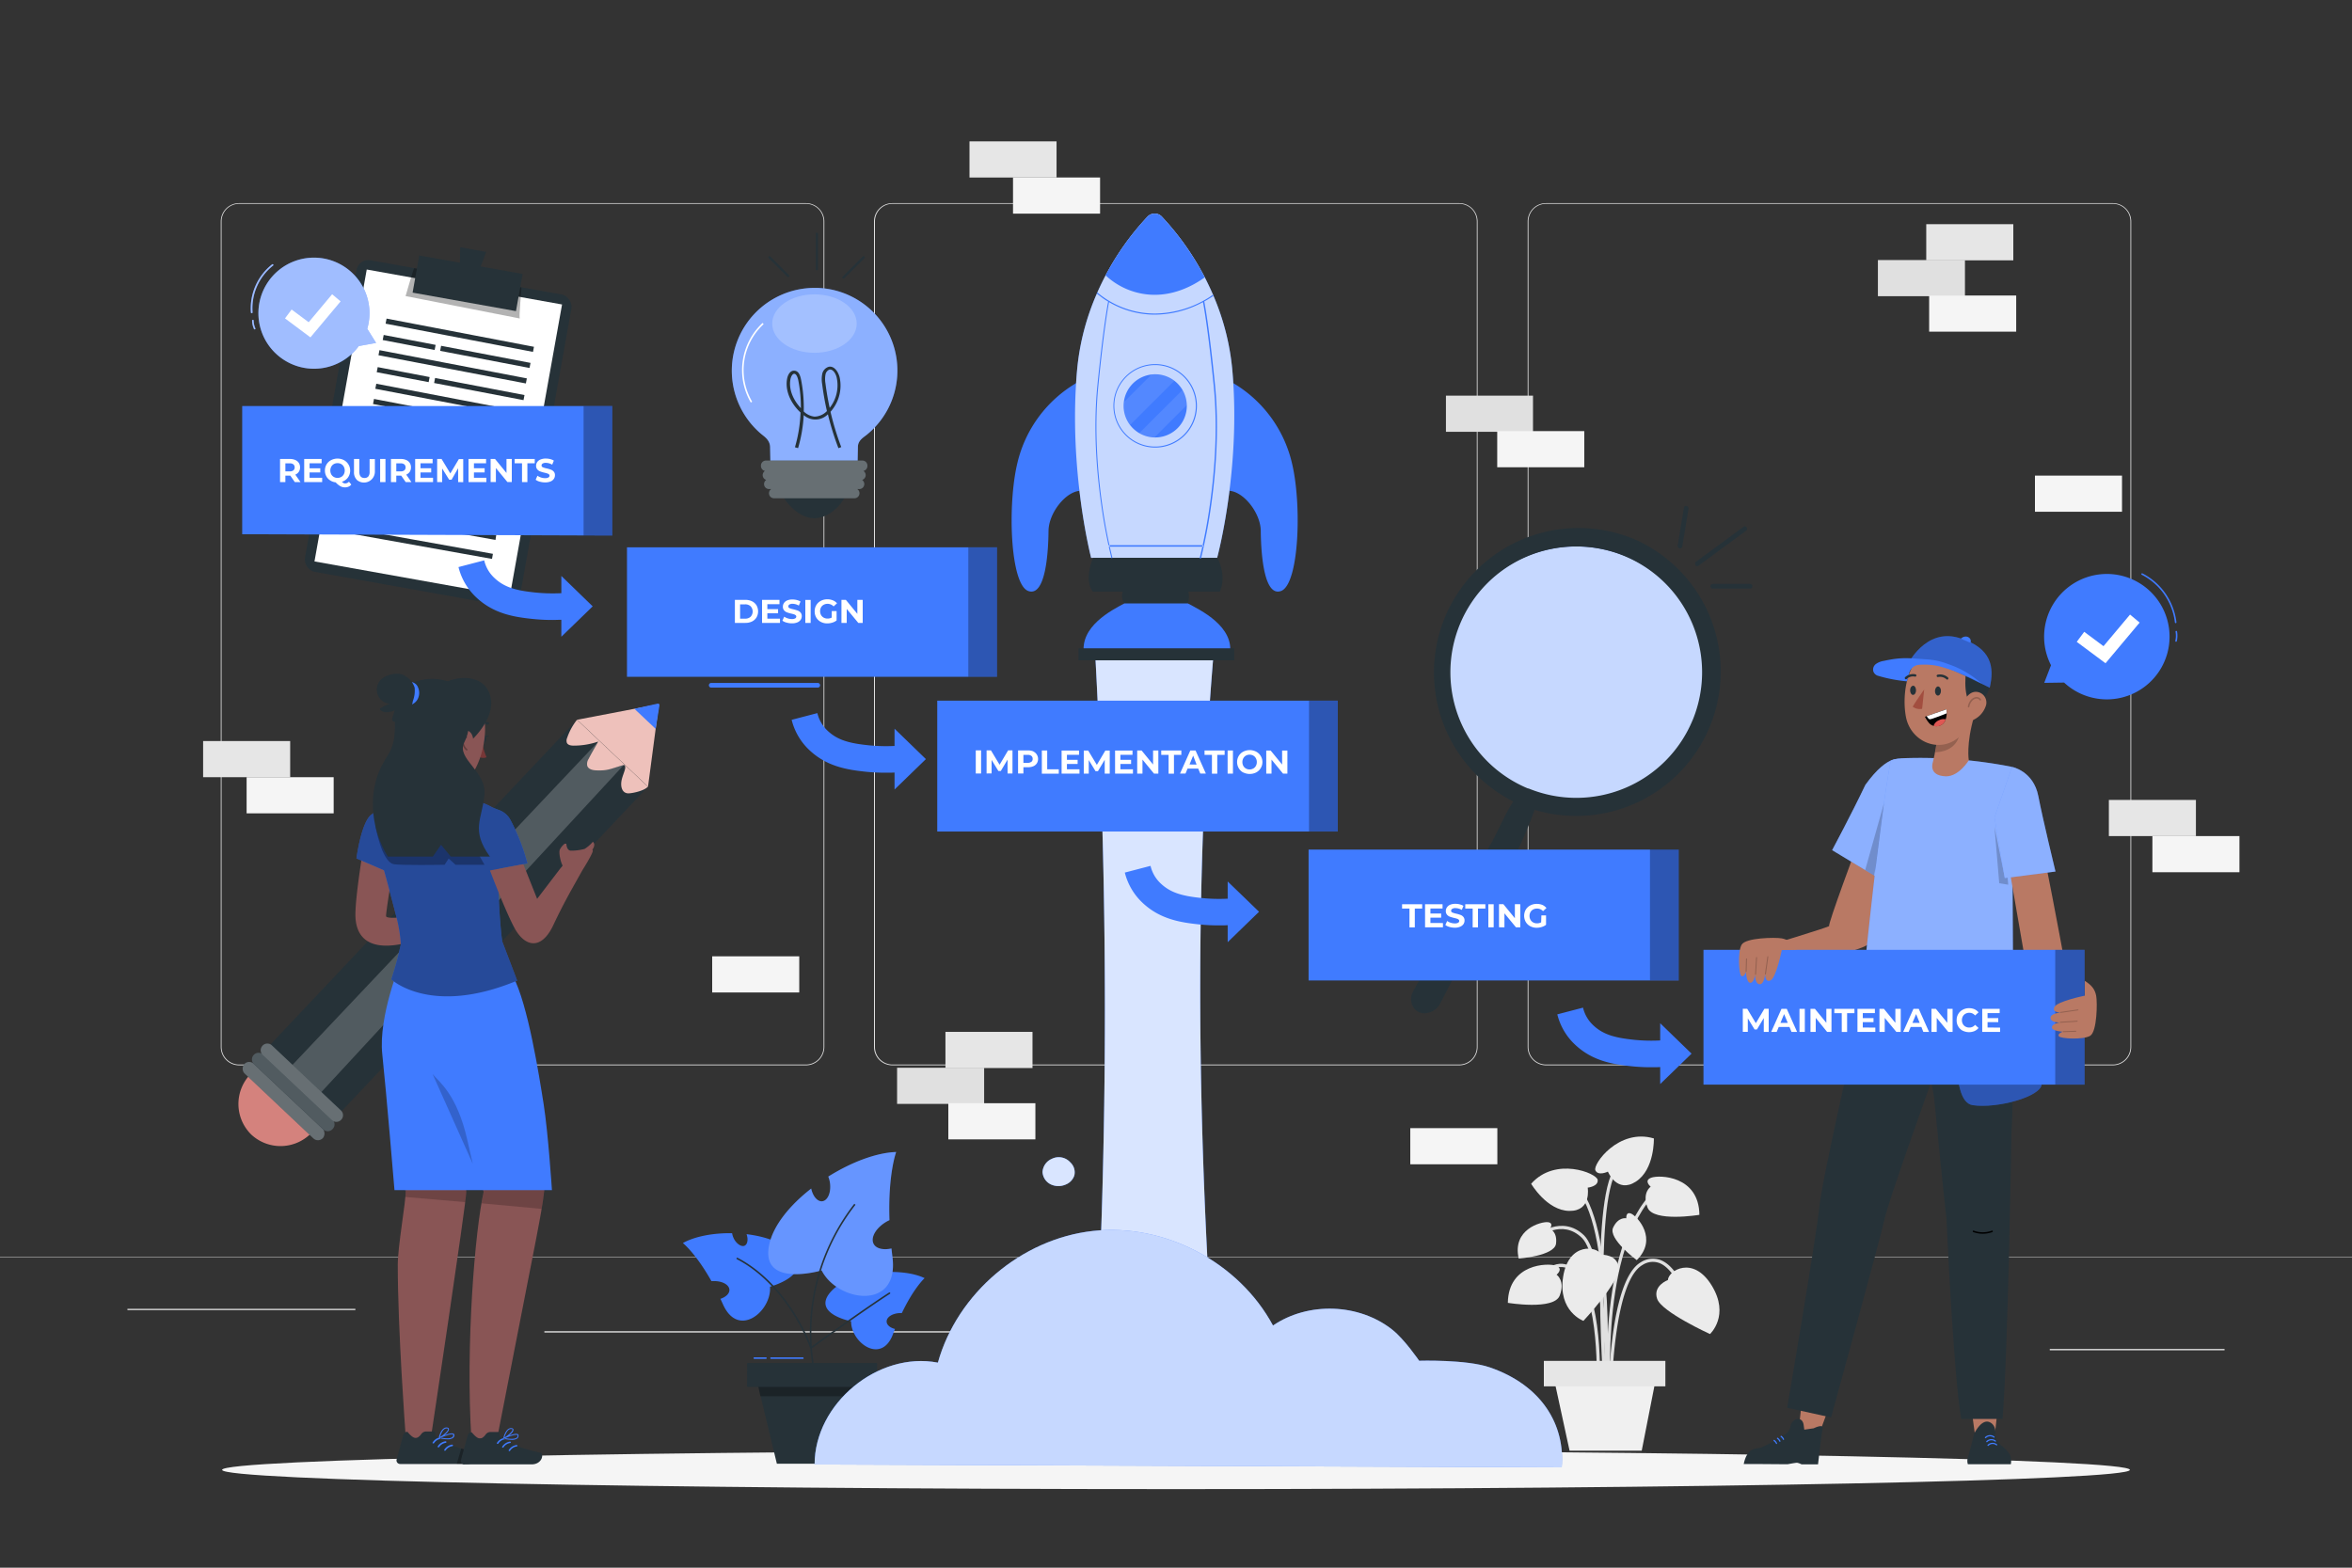 <svg xmlns="http://www.w3.org/2000/svg" viewBox="0 0 750 500"><rect x="0" y="0" width="750" height="500" fill="#333333" stroke="none"/><g id="freepik--background-complete--inject-6"><path d="M673.73,339.78H493a5.87,5.87,0,0,1-5.86-5.86V70.65A5.86,5.86,0,0,1,493,64.79H673.73a5.86,5.86,0,0,1,5.87,5.86V333.92A5.87,5.87,0,0,1,673.73,339.78ZM493,65a5.61,5.61,0,0,0-5.61,5.61V333.92a5.61,5.61,0,0,0,5.61,5.61H673.73a5.62,5.62,0,0,0,5.62-5.61V70.65A5.62,5.62,0,0,0,673.73,65ZM465.31,339.78H284.56a5.87,5.87,0,0,1-5.86-5.86V70.65a5.86,5.86,0,0,1,5.86-5.86H465.31a5.86,5.86,0,0,1,5.86,5.86V333.92A5.87,5.87,0,0,1,465.31,339.78ZM284.56,65A5.61,5.61,0,0,0,279,70.65V333.92a5.61,5.61,0,0,0,5.61,5.61H465.31a5.61,5.61,0,0,0,5.61-5.61V70.65A5.61,5.61,0,0,0,465.31,65ZM257,339.78H76.27a5.87,5.87,0,0,1-5.87-5.86V70.65a5.86,5.86,0,0,1,5.87-5.86H257a5.86,5.86,0,0,1,5.86,5.86V333.92A5.87,5.87,0,0,1,257,339.78ZM76.27,65a5.62,5.62,0,0,0-5.62,5.61V333.92a5.62,5.62,0,0,0,5.62,5.61H257a5.61,5.61,0,0,0,5.61-5.61V70.65A5.61,5.61,0,0,0,257,65ZM750,400.85H0V401H750Zm-96.37,29.8h55.73v-.42H653.63ZM495,435.21h14.63v-.42H495ZM40.64,417.85h72.68v-.42H40.64Zm87.66,0H139v-.42H128.3ZM173.59,425H331.2v-.42H173.59Z" style="fill:#e0e0e0"></path><rect x="286.06" y="340.55" width="27.76" height="11.53" style="fill:#e0e0e0"></rect><rect x="301.48" y="329.11" width="27.76" height="11.53" style="fill:#e6e6e6"></rect><rect x="302.4" y="351.86" width="27.76" height="11.53" style="fill:#f5f5f5"></rect><rect x="598.82" y="82.94" width="27.76" height="11.53" style="fill:#e0e0e0"></rect><rect x="614.24" y="71.5" width="27.76" height="11.53" style="fill:#e6e6e6"></rect><rect x="615.16" y="94.25" width="27.76" height="11.53" style="fill:#f5f5f5"></rect><rect x="461.08" y="126.19" width="27.76" height="11.53" style="fill:#e0e0e0"></rect><rect x="477.43" y="137.5" width="27.76" height="11.53" style="fill:#f5f5f5"></rect><rect x="64.77" y="236.35" width="27.76" height="11.53" style="fill:#e6e6e6"></rect><rect x="78.64" y="247.88" width="27.76" height="11.53" style="fill:#f5f5f5"></rect><rect x="672.47" y="255.13" width="27.76" height="11.53" style="fill:#e6e6e6"></rect><rect x="686.35" y="266.66" width="27.76" height="11.53" style="fill:#f5f5f5"></rect><rect x="309.15" y="45.09" width="27.76" height="11.53" style="fill:#e6e6e6"></rect><rect x="323.03" y="56.61" width="27.76" height="11.53" style="fill:#f5f5f5"></rect><rect x="449.71" y="359.81" width="27.76" height="11.53" style="fill:#f5f5f5"></rect><rect x="648.9" y="151.69" width="27.76" height="11.53" style="fill:#f5f5f5"></rect><rect x="227.1" y="305.01" width="27.76" height="11.53" style="fill:#f5f5f5"></rect><path d="M512.34,441.8c0-.4-1.38-40.65-7.92-47-6.37-6.19-13.68-.23-14,0l-.65-.79c.08-.07,8.33-6.8,15.35,0,6.84,6.65,8.18,46.05,8.23,47.72Z" style="fill:#e0e0e0"></path><path d="M512.9,449.71c0-.48-4.47-48.32,13-68.37l.77.68c-17.18,19.72-12.8,67.12-12.75,67.59Z" style="fill:#e0e0e0"></path><path d="M512.25,444.65l-1-.06c0-.55,3.42-54.39-9.39-66.18l.69-.75C515.7,389.78,512.4,442.42,512.25,444.65Z" style="fill:#e0e0e0"></path><path d="M513.92,444.62h-1c0-1.49.42-36.37,10.33-42.05a7,7,0,0,1,6.41-.63c6,2.48,9,13.15,9.09,13.6l-1,.27c0-.11-3-10.63-8.49-12.92a6,6,0,0,0-5.51.57C514.34,408.85,513.93,444.27,513.92,444.62Z" style="fill:#e0e0e0"></path><path d="M510.06,444.65l-1-.06c0-.27,1.5-27.57-5.87-37.18-1.78-2.33-3.72-3.44-5.77-3.3-4.82.34-8.87,7.4-8.91,7.47l-.89-.5c.17-.31,4.35-7.62,9.73-8,2.4-.17,4.65,1.07,6.65,3.69C511.58,416.7,510.13,443.51,510.06,444.65Z" style="fill:#e0e0e0"></path><path d="M511.68,448.36c-.2-2.65-4.82-65,3.3-75.95l.83.61c-7.9,10.68-3.16,74.62-3.11,75.26Z" style="fill:#e0e0e0"></path><path d="M531.85,408.26s-4.87,1.79-3.42,6,16.85,11.22,16.85,11.22,6.45-5.91.52-15.53S532,405.23,531.85,408.26Z" style="fill:#ebebeb"></path><path d="M510.68,400.19s5.18-.22,5.48,4.25-11.24,16.84-11.24,16.84-8.23-3-6.46-14.13S509.39,397.44,510.68,400.19Z" style="fill:#ebebeb"></path><path d="M506.28,378.79s3.46-.37,3.18-2.48-13.44-7.52-21.21,1.24c0,0,5,8.55,12.17,8.66S506.28,378.79,506.28,378.79Z" style="fill:#ebebeb"></path><path d="M512.73,373.68s-3.13,1.51-4-.42,7.43-13.5,18.65-10.17c0,0,.3,9.88-5.74,13.78S512.73,373.68,512.73,373.68Z" style="fill:#ebebeb"></path><path d="M496.36,406.56s2.38-1.93-.19-2.87S481,403,480.82,415.53c0,0,14.72,2.45,16.54-2.32S496.36,406.56,496.36,406.56Z" style="fill:#ebebeb"></path><path d="M526.37,378.48s-2.39-1.93.19-2.87,15.21-.67,15.34,11.85c0,0-14.71,2.44-16.54-2.33S526.37,378.48,526.37,378.48Z" style="fill:#ebebeb"></path><path d="M518.59,388.56s-.21-2.34,1.68-1.42,8.48,8,1.65,14.77c0,0-9.19-6.81-7.54-10.36S518.59,388.56,518.59,388.56Z" style="fill:#ebebeb"></path><path d="M494.22,391.9s1.43-1.87-.66-2.1-11.45,2.27-9.27,11.61c0,0,11.4-.85,11.89-4.74S494.22,391.9,494.22,391.9Z" style="fill:#ebebeb"></path><polygon points="523.51 462.68 500.5 462.68 494.38 434.45 529.05 434.45 523.51 462.68" style="fill:#f0f0f0"></polygon><rect x="492.3" y="434.04" width="38.75" height="8.12" style="fill:#e6e6e6"></rect></g><g id="freepik--Shadow--inject-6"><path d="M679.18,468.8c0,3.39-136.19,6.14-304.18,6.14S70.82,472.19,70.82,468.8,207,462.67,375,462.67,679.18,465.42,679.18,468.8Z" style="fill:#f5f5f5"></path></g><g id="freepik--speech-bubble--inject-6"><path d="M658.45,217.93l-.24-.23-6.35.09,2.16-5.62a20,20,0,1,1,4.43,5.76Zm35.34-19.18a.25.25,0,0,0,.23-.27,20.17,20.17,0,0,0-10.8-15.58.25.25,0,1,0-.22.44,19.67,19.67,0,0,1,10.52,15.19.24.24,0,0,0,.25.22Zm.35,5.74a7.64,7.64,0,0,0,.08-3.05.25.25,0,1,0-.49.09,7,7,0,0,1-.08,2.85.25.25,0,0,0,.19.3h0A.26.26,0,0,0,694.14,204.49Z" style="fill:#407BFF"></path><polygon points="671.4 211.54 662.23 204.71 664.61 201.51 670.76 206.09 679.22 196.01 682.28 198.57 671.4 211.54" style="fill:#fff"></polygon></g><g id="freepik--Plant--inject-6"><path d="M264.62,412.34c2.43-3,7.14-5,12.31-6-.41,1.48-.1,2.85.77,3.18s2.28-.67,2.92-2.34a5.11,5.11,0,0,0,.32-1.37c5.21-.42,10.42.17,13.9,1.84,0,0-3.41,3.07-7.26,11.14h-.36c-2.5,0-4.51,1.23-4.49,2.7,0,1.06,1.1,2,2.66,2.37-.2.52-.41,1-.61,1.59-3.67,9.94-13.47,2.75-13.38-4.05C271.4,421.42,259.16,419.07,264.62,412.34Z" style="fill:#407BFF"></path><path d="M252.55,399.51c-3-3.24-8.52-5.17-14.49-5.88.58,1.65.33,3.23-.64,3.68s-2.65-.6-3.5-2.45a6,6,0,0,1-.47-1.54c-6-.1-11.87,1-15.7,3.14,0,0,4.11,3.24,9.11,12.15l.4,0c2.85-.16,5.23,1.06,5.33,2.73.06,1.22-1.11,2.33-2.86,2.91.27.57.54,1.16.81,1.76,4.93,11.06,15.57,2.14,15-5.61C245.5,410.37,259.27,406.77,252.55,399.51Z" style="fill:#407BFF"></path><path d="M245.26,397.08c1.27-6.22,6.61-12.7,13.41-18,.53,2.47,2,4.22,3.54,4.05,1.7-.2,2.81-2.71,2.48-5.62a8.53,8.53,0,0,0-.57-2.25c7.27-4.56,15.32-7.64,21.65-7.84,0,0-2.64,7.05-2.14,21.73l-.53.26c-3.62,1.93-5.64,5.21-4.51,7.33.83,1.55,3.11,2,5.68,1.45.1.9.2,1.82.32,2.77,2.18,17.27-17.55,14.23-22.57,4.24C262,405.17,242.4,411,245.26,397.08Z" style="fill:#407BFF"></path><path d="M245.26,397.08c1.27-6.22,6.61-12.7,13.41-18,.53,2.47,2,4.22,3.54,4.05,1.7-.2,2.81-2.71,2.48-5.62a8.53,8.53,0,0,0-.57-2.25c7.27-4.56,15.32-7.64,21.65-7.84,0,0-2.64,7.05-2.14,21.73l-.53.26c-3.62,1.93-5.64,5.21-4.51,7.33.83,1.55,3.11,2,5.68,1.45.1.9.2,1.82.32,2.77,2.18,17.27-17.55,14.23-22.57,4.24C262,405.17,242.4,411,245.26,397.08Z" style="fill:#fff;opacity:0.2"></path><path d="M283.85,412.32a.26.26,0,0,0-.35-.08c-7.34,4.71-22,15.25-24.64,17.19a66.51,66.51,0,0,1,13.94-45.18l-.39-.31a67,67,0,0,0-14.08,44.6c-2.84-7.34-10.62-20.88-23.12-27.37a.23.23,0,0,0-.33.11.24.24,0,0,0,.1.33c13.14,6.82,21,21.57,23.36,28.41,0,0,.05.05.08.07a60.59,60.59,0,0,0,.81,6.44l.49-.08a60.59,60.59,0,0,1-.81-6.44c1.83-1.33,17.26-12.48,24.86-17.35A.25.25,0,0,0,283.85,412.32Z" style="fill:#263238"></path><polygon points="279.74 442.33 238.22 442.33 238.24 434.72 279.69 434.72 279.74 442.33" style="fill:#263238"></polygon><polygon points="241.23 439.85 247.72 466.83 271.6 466.83 277.39 439.85 241.23 439.85" style="fill:#263238"></polygon><polygon points="241.83 442.33 276.86 442.33 276.21 445.31 242.45 445.31 241.83 442.33" style="opacity:0.3"></polygon><path d="M244.23,433.41h-3.69a.25.25,0,0,1,0-.5h3.69a.25.25,0,0,1,0,.5Zm12-.25a.25.25,0,0,0-.25-.25h-10.1a.25.25,0,0,0,0,.5H256A.25.25,0,0,0,256.28,433.16Z" style="fill:#407BFF"></path></g><g id="freepik--magnifying-glass--inject-6"><path d="M540.61,231.13a41.09,41.09,0,0,1-40.79,25.32,40.39,40.39,0,0,1-12.9-3,41.14,41.14,0,1,1,53.74-22.29Z" style="fill:#407BFF"></path><path d="M540.61,231.13a41.09,41.09,0,0,1-40.79,25.32,40.39,40.39,0,0,1-12.9-3,41.14,41.14,0,1,1,53.74-22.29Z" style="fill:#fff;opacity:0.7"></path><path d="M520.38,171.68l-.12-.06a46.09,46.09,0,0,0-37.72,84c-2.94,4.53-4.81,9.6-7.56,14.2-1.51,2.64-20.64,39.5-22.07,42.17l-2.18,4a5,5,0,0,0-.26,4.84,4.17,4.17,0,0,0,4.9,2.19,5.77,5.77,0,0,0,4-3.19l2.08-4.05c1.41-2.68,20.23-39.67,21.56-42.39,2.29-5,4.5-10,6.35-15.1a46.08,46.08,0,0,0,31-86.66Zm19.38,57.93a40.14,40.14,0,0,1-52.39,21.84l-.07,0v.05a40.13,40.13,0,1,1,52.46-21.86Z" style="fill:#263238"></path><path d="M541.6,180.44c-.78.57-1.53-.73-.76-1.29L556,168c.78-.57,1.53.73.76,1.29L541.6,180.44Zm4.58,7.29h11.87a.75.75,0,0,0,0-1.5H546.18a.75.75,0,0,0,0,1.5Zm-9.75-13.36,2-12.05c.16-.95-1.29-1.35-1.45-.4q-1,6-2,12.05c-.16.94,1.29,1.35,1.44.4Z" style="fill:#263238"></path></g><g id="freepik--Rocket--inject-6"><path d="M387.57,442.72H348.86a2096.38,2096.38,0,0,0,0-241h38.71C381,274.43,381.22,355,387.57,442.72Z" style="fill:#407BFF"></path><path d="M387.57,442.72H348.86a2096.38,2096.38,0,0,0,0-241h38.71C381,274.43,381.22,355,387.57,442.72Z" style="fill:#fff;opacity:0.8"></path><path d="M475.05,436.11c-7.5-2.58-22.51-2.11-22.51-2.11s-4.69-6.84-8.53-9.88c-10.65-8.45-26.85-9-38.08-1.36-10.87-20.22-34.62-32.69-57.43-30.16s-43.26,19.91-49.43,42c-19.07-3.68-39.34,13.07-39.31,32.49L498,468C499.14,454.45,491.65,441.82,475.05,436.11Z" style="fill:#407BFF"></path><g style="opacity:0.7"><path d="M475.05,436.11c-7.5-2.58-22.51-2.11-22.51-2.11s-4.69-6.84-8.53-9.88c-10.65-8.45-26.85-9-38.08-1.36-10.87-20.22-34.62-32.69-57.43-30.16s-43.26,19.91-49.43,42c-19.07-3.68-39.34,13.07-39.31,32.49L498,468C499.14,454.45,491.65,441.82,475.05,436.11Z" style="fill:#fff"></path></g><path d="M341.32,370.75a4.93,4.93,0,0,0-5.88-1.17,4.88,4.88,0,0,0-3,4.21,4.67,4.67,0,0,0,2.59,3.94,5.75,5.75,0,0,0,4.8.07,4.71,4.71,0,0,0,2.73-2.83A4.29,4.29,0,0,0,341.32,370.75Z" style="fill:#407BFF"></path><g style="opacity:0.8"><path d="M341.32,370.75a4.93,4.93,0,0,0-5.88-1.17,4.88,4.88,0,0,0-3,4.21,4.67,4.67,0,0,0,2.59,3.94,5.75,5.75,0,0,0,4.8.07,4.71,4.71,0,0,0,2.73-2.83A4.29,4.29,0,0,0,341.32,370.75Z" style="fill:#fff"></path></g><path d="M343.31,122.11a40.28,40.28,0,0,0-18.92,25.7c-3.19,13.39-2.23,38.66,3.52,40.69s6.39-13.62,6.44-19.18,5.26-12.36,9.91-12.77C344.26,156.55,345.17,127.19,343.31,122.11Z" style="fill:#407BFF"></path><path d="M393.12,122.11A40.31,40.31,0,0,1,412,147.81c3.19,13.39,2.22,38.66-3.53,40.69s-6.39-13.62-6.44-19.18-5.26-12.36-9.9-12.77C392.17,156.55,391.26,127.19,393.12,122.11Z" style="fill:#407BFF"></path><path d="M388.12,177.92H347.94s-7.35-28.27-4.47-60a78.11,78.11,0,0,1,6.32-24.34c0-.12.1-.23.15-.35.84-1.91,1.73-3.72,2.63-5.43a86,86,0,0,1,13.24-18.59,3.17,3.17,0,0,1,4.49-.3,2.76,2.76,0,0,1,.29.3,86.54,86.54,0,0,1,13.58,19.23q1.36,2.64,2.63,5.55l.15.35a78.23,78.23,0,0,1,6,23.58C395.81,149.67,388.12,177.92,388.12,177.92Z" style="fill:#407BFF"></path><path d="M388.12,177.92H347.94s-7.35-28.27-4.47-60a78.11,78.11,0,0,1,6.32-24.34c0-.12.1-.23.15-.35.84-1.91,1.73-3.72,2.63-5.43a86,86,0,0,1,13.24-18.59,3.17,3.17,0,0,1,4.49-.3,2.76,2.76,0,0,1,.29.3,86.54,86.54,0,0,1,13.58,19.23q1.36,2.64,2.63,5.55l.15.35a78.23,78.23,0,0,1,6,23.58C395.81,149.67,388.12,177.92,388.12,177.92Z" style="fill:#fff;opacity:0.7"></path><path d="M388.21,177.92H348.59s-3.06,6.59-.17,10.76H358a4.83,4.83,0,0,0,.43,3.78h20.31a6.08,6.08,0,0,0,.19-3.78H389C391.26,183.3,388.21,177.92,388.21,177.92Z" style="fill:#263238"></path><path d="M378.79,192.46H358.53c-4.09,2.17-14.29,7.37-12.87,16.17h46.52C393.6,199.83,382.89,194.63,378.79,192.46Z" style="fill:#407BFF"></path><rect x="343.92" y="206.77" width="49.66" height="3.83" style="fill:#263238"></rect><path d="M384.17,88.47c-3.67,2.62-9.27,5.56-16,5.56a23,23,0,0,1-15.63-6.22c.38-.72.77-1.43,1.16-2.11l.18-.32A85.65,85.65,0,0,1,365.8,69.22a3.18,3.18,0,0,1,4.49-.29,2.76,2.76,0,0,1,.3.29,85.21,85.21,0,0,1,11.92,16.2l.18.33C383.19,86.63,383.69,87.54,384.17,88.47Z" style="fill:#407BFF"></path><path d="M353.55,173.89h30.13v.46H353.55Zm29-88.45a24.77,24.77,0,0,1-9.86,4.23,24.24,24.24,0,0,1-14.72-1.91,24.66,24.66,0,0,1-4-2.37l-.18.32a25.14,25.14,0,0,0,10.45,4.39A24.65,24.65,0,0,0,379,88a25.42,25.42,0,0,0,3.73-2.21ZM387.46,123c-1.84-18.6-3.28-26-3.45-26.86.69-.37,1.34-.76,1.91-1.13.35-.21.69-.43,1-.65l-.15-.35c-.34.23-.69.48-1,.69a33,33,0,0,1-17.38,5.3A28.52,28.52,0,0,1,352,94.88a26.33,26.33,0,0,1-2.11-1.62c-.06.12-.11.23-.16.35.61.51,1.29,1,2.05,1.57.48.33,1,.68,1.59,1-.21,1-1.63,8.53-3.44,26.78-1.43,14.26-.12,28.44,1.21,37.83a168.28,168.28,0,0,0,3.26,17.12.17.17,0,0,0,.17.13h0a.18.18,0,0,0,.13-.21,165,165,0,0,1-3.26-17.09c-1.33-9.37-2.61-23.51-1.2-37.73,1.75-17.67,3.14-25.25,3.4-26.66a28.66,28.66,0,0,0,14.66,4,32.62,32.62,0,0,0,15.3-4c.24,1.21,1.64,8.75,3.42,26.71,1.42,14.22.13,28.37-1.2,37.73a168.38,168.38,0,0,1-3.25,17.1.17.17,0,0,0,.12.21h0A.18.18,0,0,0,383,178a169,169,0,0,0,3.26-17.13C387.58,151.45,388.87,137.26,387.46,123Zm-5.79,6.43h0a13.31,13.31,0,1,0-13.3,13.32A13.3,13.3,0,0,0,381.67,129.43Zm-.34,0h0a13,13,0,1,1-13-13A13,13,0,0,1,381.33,129.44Z" style="fill:#407BFF"></path><path d="M378.45,129.44a10.08,10.08,0,0,1-10.08,10.08h-.24a10.06,10.06,0,0,1-4.84-1.37,10.28,10.28,0,0,1-2.94-2.59,10,10,0,0,1-2.06-6.12,9.18,9.18,0,0,1,.07-1.17,10.09,10.09,0,0,1,8.83-8.83,9.34,9.34,0,0,1,1.18-.07,10.08,10.08,0,0,1,10.07,9.84A1.77,1.77,0,0,1,378.45,129.44Z" style="fill:#407BFF"></path><path d="M374.48,121.45l-14.13,14.12a10,10,0,0,1-2.06-6.11,9.18,9.18,0,0,1,.07-1.17l8.83-8.84a11.66,11.66,0,0,1,1.18-.06A10,10,0,0,1,374.48,121.45Zm2.59,2.92-13.78,13.77a9.85,9.85,0,0,0,4.84,1.37l10.31-10.3A9.92,9.92,0,0,0,377.07,124.37Z" style="fill:#fff;isolation:isolate;opacity:0.1"></path></g><g id="freepik--light-bulb--inject-6"><path d="M260.07,91.82a26.41,26.41,0,0,0-17.29,46.63c1.12.92,2.82,2,2.79,4.34,0,.07.11,5.77.11,5.77h27.77s.12-5.92.12-6c0-2,1.57-2.91,2.73-3.82a26.37,26.37,0,0,0-16.23-46.93Z" style="fill:#407BFF"></path><path d="M260.07,91.82a26.41,26.41,0,0,0-17.29,46.63c1.12.92,2.82,2,2.79,4.34,0,.07.11,5.77.11,5.77h27.77s.12-5.92.12-6c0-2,1.57-2.91,2.73-3.82a26.37,26.37,0,0,0-16.23-46.93Z" style="fill:#fff;opacity:0.4"></path><path d="M273.19,103.2c0,5.14-6,9.32-13.48,9.32s-13.47-4.18-13.47-9.32,6-9.32,13.47-9.32S273.19,98.05,273.19,103.2Z" style="fill:#fff;isolation:isolate;opacity:0.2"></path><path d="M239.42,128.39A20.56,20.56,0,0,1,243.17,103l.34.37a20,20,0,0,0-3.66,24.75Z" style="fill:#fff"></path><path d="M267.36,142.94A86.67,86.67,0,0,1,264,132.13a5.59,5.59,0,0,1-7.71.26,45.88,45.88,0,0,1-1.8,10.54l-1-.28a45.06,45.06,0,0,0,1.78-11.08l-.56-.55c-3-3.1-4.36-6.93-3.71-10.26.25-1.29,1-2.58,2.23-2.54s1.88,1.07,2.24,3a45.64,45.64,0,0,1,.82,10,5.8,5.8,0,0,0,3.45,1.66,5.64,5.64,0,0,0,3.95-1.78c-.65-2.83-1.15-5.7-1.52-8.6a8.79,8.79,0,0,1,0-3.11,3,3,0,0,1,2.07-2.4c1.68-.37,3,1.41,3.5,3.34a12.47,12.47,0,0,1-2.91,11l0,0a88.36,88.36,0,0,0,3.43,11.27Zm-14.09-23.73c-.57,0-1.05.89-1.21,1.74-.57,3,.67,6.4,3.32,9.24a45,45,0,0,0-.81-8.82c-.2-1-.64-2.14-1.29-2.15Zm11.46-1.35-.21,0a2.11,2.11,0,0,0-1.3,1.66,8,8,0,0,0,0,2.75q.51,4,1.35,7.82a11.63,11.63,0,0,0,2.24-9.63C266.51,119.14,265.66,117.86,264.73,117.86Z" style="fill:#263238"></path><path d="M275,146.88H244.25a1.61,1.61,0,0,0-1.6,1.61v.14a1.61,1.61,0,0,0,1.27,1.57,1.62,1.62,0,0,0-.72,1.34v0a1.61,1.61,0,0,0,1.13,1.53,1.6,1.6,0,0,0-.69,1.31v0a1.61,1.61,0,0,0,1.61,1.61h.67a1.58,1.58,0,0,0-.71,1.33v0a1.6,1.6,0,0,0,1.6,1.6H250c2.28,3.4,6.18,6.58,10,6.35s7.28-3,9.22-6.35h3.24a1.6,1.6,0,0,0,1.6-1.6v0a1.58,1.58,0,0,0-.71-1.33H274a1.61,1.61,0,0,0,1.61-1.61v0a1.6,1.6,0,0,0-.69-1.31,1.61,1.61,0,0,0,1.13-1.53v0a1.62,1.62,0,0,0-.72-1.34,1.62,1.62,0,0,0,1.27-1.57v-.14A1.61,1.61,0,0,0,275,146.88Z" style="fill:#263238"></path><path d="M275,146.88H244.25a1.61,1.61,0,0,0-1.6,1.61v.14a1.61,1.61,0,0,0,1.27,1.57,1.62,1.62,0,0,0-.72,1.34v0a1.61,1.61,0,0,0,1.13,1.53,1.6,1.6,0,0,0-.69,1.31v0a1.61,1.61,0,0,0,1.61,1.61h.67a1.58,1.58,0,0,0-.71,1.33v0a1.6,1.6,0,0,0,1.6,1.6h25.66a1.6,1.6,0,0,0,1.6-1.6v0a1.58,1.58,0,0,0-.71-1.33H274a1.61,1.61,0,0,0,1.61-1.61v0a1.6,1.6,0,0,0-.69-1.31,1.61,1.61,0,0,0,1.13-1.53v0a1.62,1.62,0,0,0-.72-1.34,1.62,1.62,0,0,0,1.27-1.57v-.14A1.61,1.61,0,0,0,275,146.88Z" style="fill:#fff;opacity:0.3"></path><path d="M245.06,82.29a.38.38,0,0,1,.53-.53l6,6c.35.34-.18.87-.53.53l-6-6Zm15.8,3.61V74.51a.38.38,0,0,0-.75,0V85.9a.38.38,0,0,0,.75,0Zm8.33,2.9,6.51-6.51a.38.38,0,0,0-.53-.53l-6.51,6.51a.38.38,0,0,0,.53.53Z" style="fill:#263238"></path></g><g id="freepik--Document--inject-6"><rect x="104.91" y="87.69" width="69.63" height="100.95" rx="3.83" transform="translate(26.54 -22.47) rotate(10.15)" style="fill:#263238"></rect><rect x="108.11" y="90.8" width="63.27" height="94.58" transform="translate(26.53 -22.47) rotate(10.15)" style="fill:#fff"></rect><path d="M132.06,85.53c-.29.44-2.73,8.9-2.73,8.9l36.45,7.15c-.43-.09.62-9.9.47-9.93Z" style="opacity:0.3"></path><path d="M89.42,114a17.71,17.71,0,1,1,27.69-9.14l2.82,4.51-5.53,1-.17.24A17.71,17.71,0,0,1,89.42,114ZM80.31,99.89a.26.26,0,0,0,.23-.27,17.36,17.36,0,0,1,6.57-14.94.25.25,0,0,0,0-.35.27.27,0,0,0-.36,0A17.87,17.87,0,0,0,80,99.66a.25.25,0,0,0,.25.23Zm1,5.15a.25.25,0,0,0,.12-.33,6.24,6.24,0,0,1-.54-2.45.23.23,0,0,0-.26-.25.25.25,0,0,0-.24.25,6.61,6.61,0,0,0,.59,2.66.24.24,0,0,0,.23.14A.18.18,0,0,0,81.28,105Z" style="fill:#407BFF"></path><path d="M89.42,114a17.71,17.71,0,1,1,27.69-9.14l2.82,4.51-5.53,1-.17.24A17.71,17.71,0,0,1,89.42,114ZM80.31,99.89a.26.26,0,0,0,.23-.27,17.36,17.36,0,0,1,6.57-14.94.25.25,0,0,0,0-.35.27.27,0,0,0-.36,0A17.87,17.87,0,0,0,80,99.66a.25.25,0,0,0,.25.23Zm1,5.15a.25.25,0,0,0,.12-.33,6.24,6.24,0,0,1-.54-2.45.23.23,0,0,0-.26-.25.25.25,0,0,0-.24.25,6.61,6.61,0,0,0,.59,2.66.24.24,0,0,0,.23.14A.18.18,0,0,0,81.28,105Z" style="fill:#fff;opacity:0.5"></path><polygon points="98.99 107.6 90.88 101.55 92.99 98.72 98.43 102.77 105.91 93.85 108.61 96.12 98.99 107.6" style="fill:#fff"></polygon><path d="M166.68,133l-47-9,.31-1.61,47,9Zm-8.44,37.62-47.12-8.44-.29,1.62L158,172.2Zm1.32-6.3-47.12-8.44-.29,1.62,47.12,8.44Zm1.33-6.31-47.12-8.44-.29,1.62,47.12,8.44Zm1.32-6.3-47.11-8.44-.29,1.62,47.11,8.44Zm1.33-6.31-47.12-8.43-.29,1.62L163.25,147Zm-6.36,31.24-47.12-8.44-.29,1.62,47.12,8.44Zm9.08-40.4-47-9-.31,1.62,47,9ZM164.37,141l-47-9-.31,1.61,47,9Zm5.9-30.39-47-9-.31,1.62,47,9ZM168,120.68l-47-9-.31,1.62,47,9ZM138.91,110l-16.56-3.17-.31,1.62,16.56,3.17Zm30.26,5.74-28.51-5.45-.31,1.61,28.51,5.46ZM137,120.26l-16.56-3.17-.31,1.62,16.56,3.17ZM167.25,126l-28.51-5.45-.31,1.61,28.51,5.46Z" style="fill:#263238"></path><polygon points="153.29 84.99 155.02 80.35 146.75 78.86 146.66 83.8 133.69 81.48 131.57 93.33 164.53 99.23 166.66 87.38 153.29 84.99" style="fill:#263238"></polygon></g><g id="freepik--text-4--inject-6"><rect x="417.28" y="270.97" width="118.02" height="41.74" style="fill:#407BFF"></rect><path d="M449.45,289.78h-2.36v-1.39h6.41v1.39h-2.35v6h-1.7Zm10.67,4.61v1.36h-5.7v-7.36H460v1.37h-3.87v1.6h3.42v1.32h-3.42v1.71Zm2.08,1.25a4.1,4.1,0,0,1-1.31-.61l.58-1.29a3.73,3.73,0,0,0,1.13.56,4.21,4.21,0,0,0,1.3.21,2.12,2.12,0,0,0,1.07-.21.67.67,0,0,0,.35-.58.53.53,0,0,0-.21-.43,1.43,1.43,0,0,0-.52-.28,8.5,8.5,0,0,0-.87-.23c-.56-.14-1-.27-1.38-.4a2.33,2.33,0,0,1-.92-.64,1.78,1.78,0,0,1-.38-1.18,2.06,2.06,0,0,1,.35-1.16,2.37,2.37,0,0,1,1-.83,4.36,4.36,0,0,1,1.71-.3,5.32,5.32,0,0,1,1.38.17,4.05,4.05,0,0,1,1.18.48l-.53,1.29a4.17,4.17,0,0,0-2-.58,1.81,1.81,0,0,0-1.05.24.7.7,0,0,0-.35.61.59.59,0,0,0,.4.56,6.35,6.35,0,0,0,1.2.36,12.25,12.25,0,0,1,1.38.4,2.23,2.23,0,0,1,.92.63,1.73,1.73,0,0,1,.38,1.17,2,2,0,0,1-.35,1.15,2.42,2.42,0,0,1-1.06.82,4.18,4.18,0,0,1-1.71.31A6,6,0,0,1,462.2,295.64Zm7.4-5.86h-2.36v-1.39h6.41v1.39H471.3v6h-1.7Zm5-1.39h1.7v7.36h-1.7Zm10.19,0v7.36h-1.39l-3.67-4.46v4.46H478v-7.36h1.4l3.66,4.47v-4.47Zm6.72,3.57H493v3a4.54,4.54,0,0,1-1.39.7,5.48,5.48,0,0,1-1.59.24,4.38,4.38,0,0,1-2.06-.49,3.6,3.6,0,0,1-1.43-1.36,4,4,0,0,1,0-3.92,3.61,3.61,0,0,1,1.44-1.35,4.34,4.34,0,0,1,2.08-.49,4.71,4.71,0,0,1,1.76.32,3.52,3.52,0,0,1,1.32,1l-1.09,1a2.55,2.55,0,0,0-1.9-.83,2.65,2.65,0,0,0-1.25.29,2.12,2.12,0,0,0-.85.83,2.39,2.39,0,0,0-.31,1.23,2.36,2.36,0,0,0,.31,1.22,2.12,2.12,0,0,0,.84.84,2.5,2.5,0,0,0,1.24.3,2.74,2.74,0,0,0,1.32-.32Z" style="fill:#fff"></path><rect x="526.14" y="270.92" width="9.16" height="41.74" style="opacity:0.3"></rect></g><g id="freepik--text-3--inject-6"><rect x="298.87" y="223.47" width="127.71" height="41.74" style="fill:#407BFF"></rect><path d="M311.15,239.33h1.7v7.36h-1.7Zm10.14,7.36v-4.42l-2.16,3.64h-.77l-2.16-3.54v4.32H314.6v-7.36H316l2.75,4.57,2.71-4.57h1.4l0,7.36Zm8.23-7a2.64,2.64,0,0,1,1.11,3.76,2.49,2.49,0,0,1-1.11.93,4.23,4.23,0,0,1-1.7.32h-1.48v2h-1.7v-7.36h3.18A4.23,4.23,0,0,1,329.52,239.65Zm-.63,3.29a1.14,1.14,0,0,0,.4-.94,1.16,1.16,0,0,0-.4-.95,1.76,1.76,0,0,0-1.16-.33h-1.39v2.55h1.39A1.76,1.76,0,0,0,328.89,242.94Zm3.33-3.61h1.71v6h3.69v1.39h-5.4Zm12,6v1.37h-5.7v-7.36h5.56v1.37h-3.86v1.59h3.41v1.33h-3.41v1.7Zm8.05,1.37v-4.42l-2.16,3.64h-.77l-2.16-3.54v4.32h-1.59v-7.36H347l2.76,4.57,2.71-4.57h1.4l0,7.36Zm9-1.37v1.37h-5.7v-7.36h5.56v1.37h-3.86v1.59h3.41v1.33h-3.41v1.7Zm8.1-6v7.36h-1.39l-3.67-4.47v4.47h-1.68v-7.36h1.41l3.65,4.47v-4.47Zm3.27,1.39h-2.35v-1.39h6.41v1.39h-2.35v6h-1.71Zm9.45,4.39h-3.41l-.65,1.58h-1.75l3.28-7.36h1.68l3.29,7.36h-1.78Zm-.53-1.29L380.48,241l-1.17,2.82Zm4.9-3.1h-2.36v-1.39h6.41v1.39h-2.35v6h-1.7Zm5-1.39h1.7v7.36h-1.7Zm4.94,7A3.7,3.7,0,0,1,395,245a3.92,3.92,0,0,1,0-3.9,3.7,3.7,0,0,1,1.44-1.36,4.51,4.51,0,0,1,4.13,0,3.75,3.75,0,0,1,0,6.62,4.6,4.6,0,0,1-4.13,0Zm3.25-1.26a2.18,2.18,0,0,0,.82-.83,2.48,2.48,0,0,0,.3-1.22,2.45,2.45,0,0,0-.3-1.22,2.14,2.14,0,0,0-.82-.84,2.35,2.35,0,0,0-1.18-.3,2.33,2.33,0,0,0-1.18.3,2.14,2.14,0,0,0-.82.84,2.45,2.45,0,0,0-.3,1.22,2.48,2.48,0,0,0,.3,1.22,2.18,2.18,0,0,0,.82.83,2.33,2.33,0,0,0,1.18.3A2.35,2.35,0,0,0,399.71,245.06Zm10.87-5.73v7.36h-1.39l-3.67-4.47v4.47h-1.68v-7.36h1.41l3.65,4.47v-4.47Z" style="fill:#fff"></path><rect x="417.41" y="223.47" width="9.16" height="41.74" style="opacity:0.3"></rect></g><g id="freepik--text-2--inject-6"><path d="M317.93,215.87h-118v-41.3h118Zm-91.13,3.44h33.95a.75.75,0,0,0,0-1.5H226.8a.75.75,0,0,0,0,1.5Z" style="fill:#407BFF"></path><path d="M234.34,191.32h3.34a4.76,4.76,0,0,1,2.12.45,3.51,3.51,0,0,1,1.43,1.29,3.93,3.93,0,0,1,0,3.87,3.51,3.51,0,0,1-1.43,1.29,4.76,4.76,0,0,1-2.12.45h-3.34Zm3.26,6a2.49,2.49,0,0,0,1.76-.62,2.46,2.46,0,0,0,0-3.33,2.49,2.49,0,0,0-1.76-.62H236v4.57Zm11.12,0v1.36H243v-7.35h5.56v1.36h-3.87v1.6h3.42v1.32h-3.42v1.71Zm2.08,1.25a3.89,3.89,0,0,1-1.31-.61l.58-1.28a4,4,0,0,0,1.13.55,4.21,4.21,0,0,0,1.3.21,2.12,2.12,0,0,0,1.07-.21.67.67,0,0,0,.35-.57.54.54,0,0,0-.21-.44,1.43,1.43,0,0,0-.52-.28,8.5,8.5,0,0,0-.87-.23,11.42,11.42,0,0,1-1.37-.4,2.19,2.19,0,0,1-.92-.64,1.73,1.73,0,0,1-.39-1.18,2.06,2.06,0,0,1,.35-1.16,2.29,2.29,0,0,1,1-.82,4.18,4.18,0,0,1,1.71-.31,5.79,5.79,0,0,1,1.38.17,4.05,4.05,0,0,1,1.18.48l-.53,1.3a4.06,4.06,0,0,0-2-.58,1.82,1.82,0,0,0-1,.23.71.71,0,0,0-.35.61.59.59,0,0,0,.4.56,6.35,6.35,0,0,0,1.2.36c.56.14,1,.27,1.38.4a2.33,2.33,0,0,1,.92.63,1.73,1.73,0,0,1,.38,1.17,2,2,0,0,1-.35,1.15,2.38,2.38,0,0,1-1.06.83,4.36,4.36,0,0,1-1.71.3A6,6,0,0,1,250.8,198.56Zm6-7.24h1.7v7.35h-1.7Zm8.42,3.56h1.55v3a4.28,4.28,0,0,1-1.38.7,5.48,5.48,0,0,1-1.59.24,4.24,4.24,0,0,1-2.06-.49,3.67,3.67,0,0,1-1.44-1.35,3.83,3.83,0,0,1-.52-2,3.77,3.77,0,0,1,.52-2,3.66,3.66,0,0,1,1.45-1.36,4.34,4.34,0,0,1,2.08-.49,4.52,4.52,0,0,1,1.76.33,3.47,3.47,0,0,1,1.32.94l-1.09,1a2.66,2.66,0,0,0-3.16-.53,2.12,2.12,0,0,0-.85.83,2.63,2.63,0,0,0,0,2.44,2.21,2.21,0,0,0,.85.84,2.49,2.49,0,0,0,1.23.3,2.81,2.81,0,0,0,1.33-.32Zm9.88-3.56v7.35h-1.4L270,194.21v4.46h-1.68v-7.35h1.41l3.66,4.46v-4.46Z" style="fill:#fff"></path><rect x="308.77" y="174.57" width="9.16" height="41.31" style="opacity:0.3"></rect></g><g id="freepik--text-1--inject-6"><polygon points="195.25 170.81 77.23 170.39 77.23 129.51 195.25 129.51 195.25 170.81" style="fill:#407BFF"></polygon><path d="M94,153.75l-1.42-2.05H91v2.05H89.3v-7.36h3.19a4,4,0,0,1,1.69.33,2.47,2.47,0,0,1,1.11.92,2.54,2.54,0,0,1,.39,1.42,2.48,2.48,0,0,1-.39,1.41,2.53,2.53,0,0,1-1.12.91l1.65,2.37Zm-.43-5.64a1.81,1.81,0,0,0-1.17-.33H91v2.56h1.39a1.81,1.81,0,0,0,1.17-.33,1.2,1.2,0,0,0,.4-.95A1.19,1.19,0,0,0,93.56,148.11Zm9.16,4.27v1.37H97v-7.36h5.56v1.37H98.72v1.59h3.41v1.33H98.72v1.7Zm9.29,2.16a2.26,2.26,0,0,1-.86.67,2.77,2.77,0,0,1-1.12.23,3.14,3.14,0,0,1-1.48-.35,6.34,6.34,0,0,1-1.52-1.25,4,4,0,0,1-1.78-.64,3.54,3.54,0,0,1-1.22-1.33,3.74,3.74,0,0,1-.43-1.8,3.7,3.7,0,0,1,.52-1.95,3.57,3.57,0,0,1,1.44-1.36,4.49,4.49,0,0,1,4.12,0,3.8,3.8,0,0,1,1.25,5.56,3.74,3.74,0,0,1-1.91,1.34,1.62,1.62,0,0,0,.51.4,1.18,1.18,0,0,0,.53.12,1.59,1.59,0,0,0,1.2-.55Zm-6.39-3.25a2.11,2.11,0,0,0,.82.83,2.35,2.35,0,0,0,1.18.3,2.33,2.33,0,0,0,1.18-.3,2.11,2.11,0,0,0,.82-.83,2.63,2.63,0,0,0,0-2.44,2.14,2.14,0,0,0-.82-.84,2.32,2.32,0,0,0-1.18-.29,2.35,2.35,0,0,0-1.18.29,2.14,2.14,0,0,0-.82.84,2.63,2.63,0,0,0,0,2.44Zm8.12,1.71a3.37,3.37,0,0,1-.87-2.49v-4.12h1.7v4.06c0,1.32.55,2,1.64,2a1.57,1.57,0,0,0,1.22-.47,2.24,2.24,0,0,0,.42-1.5v-4.06h1.68v4.12a3.48,3.48,0,0,1-5.79,2.49Zm7.47-6.61h1.7v7.36h-1.7Zm8.14,7.36-1.42-2.05h-1.57v2.05h-1.7v-7.36h3.18a4,4,0,0,1,1.7.33,2.47,2.47,0,0,1,1.11.92,2.54,2.54,0,0,1,.39,1.42,2.48,2.48,0,0,1-.39,1.41,2.53,2.53,0,0,1-1.12.91l1.65,2.37Zm-.43-5.64a1.81,1.81,0,0,0-1.17-.33h-1.39v2.56h1.39a1.81,1.81,0,0,0,1.17-.33,1.2,1.2,0,0,0,.4-.95A1.19,1.19,0,0,0,128.92,148.11Zm9.16,4.27v1.37h-5.7v-7.36h5.56v1.37h-3.86v1.59h3.41v1.33h-3.41v1.7Zm8,1.37v-4.42L144,153h-.77L141,149.43v4.32h-1.6v-7.36h1.41L143.6,151l2.71-4.57h1.4l0,7.36Zm9-1.37v1.37h-5.69v-7.36H155v1.37h-3.87v1.59h3.41v1.33h-3.41v1.7Zm8.11-6v7.36h-1.4l-3.67-4.47v4.47h-1.68v-7.36h1.41l3.65,4.47v-4.47Zm3.26,1.39h-2.35v-1.39h6.41v1.39h-2.35v6h-1.71Zm5.65,5.86a3.75,3.75,0,0,1-1.3-.62l.57-1.28a4,4,0,0,0,1.13.56,4.21,4.21,0,0,0,1.3.21,2,2,0,0,0,1.07-.22.63.63,0,0,0,.35-.57.57.57,0,0,0-.2-.44,1.76,1.76,0,0,0-.53-.27q-.32-.1-.87-.24a9.82,9.82,0,0,1-1.37-.4,2.11,2.11,0,0,1-.92-.64,1.69,1.69,0,0,1-.39-1.17,2.09,2.09,0,0,1,.35-1.17,2.33,2.33,0,0,1,1.05-.82,4.27,4.27,0,0,1,1.7-.31,5.79,5.79,0,0,1,1.38.17,4.06,4.06,0,0,1,1.18.49l-.53,1.29a4.06,4.06,0,0,0-2-.58,1.92,1.92,0,0,0-1.05.23.71.71,0,0,0-.34.61.59.59,0,0,0,.39.56,5.59,5.59,0,0,0,1.2.37,10.45,10.45,0,0,1,1.38.4,2.23,2.23,0,0,1,.92.63,1.64,1.64,0,0,1,.38,1.16,2,2,0,0,1-.35,1.15,2.31,2.31,0,0,1-1.06.83,4.36,4.36,0,0,1-1.71.3A6,6,0,0,1,172.19,153.64Z" style="fill:#fff"></path><rect x="186.09" y="129.51" width="9.16" height="41.31" style="opacity:0.3"></rect></g><g id="freepik--Arrows--inject-6"><path d="M184,188.54l5,4.85-5,4.85-5,4.85v-5.42c-.82,0-1.77.06-2.83.06a59.13,59.13,0,0,1-6.11-.3c-6.15-.62-12.6-1.67-18.14-6.85a19.72,19.72,0,0,1-5.72-9.72l8.2-2.14a11.1,11.1,0,0,0,3.32,5.67c3.28,3.08,7.17,4,13.2,4.61a55.14,55.14,0,0,0,8.08.19v-5.5Zm101.25,43.87v5.5a55.27,55.27,0,0,1-8.09-.19c-6-.61-9.91-1.53-13.2-4.6a11.31,11.31,0,0,1-3.32-5.68l-8.2,2.14a19.72,19.72,0,0,0,5.72,9.72c5.54,5.19,12,6.23,18.14,6.86,2.2.22,4.3.29,6.12.29,1.06,0,2,0,2.83-.06v5.42l5-4.85,5-4.85-5-4.85Zm106.23,48.73v5.49a55.14,55.14,0,0,1-8.08-.19c-6-.61-9.92-1.53-13.2-4.6a11.17,11.17,0,0,1-3.32-5.68l-8.2,2.14A19.79,19.79,0,0,0,364.4,288c5.54,5.18,12,6.22,18.14,6.85,2.2.22,4.3.3,6.11.3,1.06,0,2,0,2.83-.07v5.42l5-4.85,5-4.85-5-4.84ZM534.4,331.2l-5-4.85v5.49a55,55,0,0,1-8.09-.18c-6-.62-9.91-1.53-13.2-4.61a11.24,11.24,0,0,1-3.32-5.67l-8.2,2.14a19.66,19.66,0,0,0,5.73,9.72c5.53,5.18,12,6.23,18.13,6.85a59.18,59.18,0,0,0,6.12.3c1.06,0,2,0,2.83-.06v5.42l5-4.85,5-4.85Z" style="fill:#407BFF"></path></g><g id="freepik--character-2--inject-6"><path d="M592.29,269.4s-9.6,25.72-9,25.92-21.8,6.95-21.8,6.95l3.58,7.31s28.71-6.09,30.63-8.45,8.71-29.85,8.71-29.85Z" style="fill:#b97964"></path><path d="M606.42,242.25c5.07,3.69,7.79,15.18-7.87,37.53l-14.32-8.63s6-11.19,10.6-20.83C602.38,239.84,606.42,242.25,606.42,242.25Z" style="fill:#407BFF"></path><path d="M606.42,242.25c5.07,3.69,7.79,15.18-7.87,37.53l-14.32-8.63s6-11.19,10.6-20.83C602.38,239.84,606.42,242.25,606.42,242.25Z" style="fill:#fff;opacity:0.4"></path><path d="M606.3,241.85a151.41,151.41,0,0,1,35.29,2.74l.3,61.65s.42,8.34,1.49,16.71c-17.18,6.64-39.27,4.67-50.21-2.15.11.27.82-6.61,1.89-16.68,1.88-17.76,4.9-45.43,7.83-61.4C603,242.33,605.9,241.88,606.3,241.85Z" style="fill:#407BFF"></path><path d="M606.3,241.85a151.41,151.41,0,0,1,35.29,2.74l.3,61.65s.42,8.34,1.49,16.71c-17.18,6.64-39.27,4.67-50.21-2.15.11.27.82-6.61,1.89-16.68,1.88-17.76,4.9-45.43,7.83-61.4C603,242.33,605.9,241.88,606.3,241.85Z" style="fill:#fff;opacity:0.4"></path><polygon points="598.17 276.21 600.75 256.2 594.76 277.49 597.6 279.21 598.17 276.21" style="isolation:isolate;opacity:0.2"></polygon><polygon points="640.16 279.63 639.26 279.75 636 263.75 637.51 281.7 640.38 282.17 640.16 279.63" style="isolation:isolate;opacity:0.2"></polygon><path d="M650.22,266.49c1,1.53,7.6,37.45,7.6,37.45l-12,2.55-5.9-34.06Z" style="fill:#b97964"></path><path d="M641.59,244.59s6.85,1.27,8.4,9.38c1.44,7.46,5.46,24,5.46,24l-16.19,2.1L636,260.71Z" style="fill:#407BFF"></path><path d="M641.59,244.59s6.85,1.27,8.4,9.38c1.44,7.46,5.46,24,5.46,24l-16.19,2.1L636,260.71Z" style="fill:#fff;opacity:0.4"></path><polygon points="585.55 442.56 579.16 459.83 573.36 457.95 575.36 439.73 585.55 442.56" style="fill:#b97964"></polygon><path d="M578.35,455.54l-3,.44-.2-1.48c-.18-1.28-.88-2.1-2.16-1.92a3,3,0,0,0-2,2.05,3.67,3.67,0,0,1-2.38,3.14s-6.18,4.06-8.14,4.17a3.92,3.92,0,0,0-3.34,2,6.9,6.9,0,0,0-.67,1.44c-.08.23-.16.47-.23.73s-.13.54-.19.83l4.65,0,9.31.07h0s1.22-.23,2.09-.37l.7-.1a1.42,1.42,0,0,1,.53.05,5.41,5.41,0,0,1,1.15.45l5.26,0s.1-.87.25-2.14h0c.06-.57.14-1.22.22-1.91.34-3,.87-6.68,1-7.52C581.37,454.05,578.35,455.54,578.35,455.54Z" style="fill:#263238"></path><path d="M565.59,459.27a.19.19,0,0,1,.24,0,2.44,2.44,0,0,1,.82,1c.11.22-.21.42-.31.2a2.18,2.18,0,0,0-.73-.85.2.2,0,0,1,0-.3Zm1.11-.64a.18.18,0,0,0,0,.29,2.11,2.11,0,0,1,.72.86c.11.21.42,0,.32-.21a2.43,2.43,0,0,0-.83-1,.2.2,0,0,0-.24,0Zm1.15-.6a.18.18,0,0,0,0,.29,2.08,2.08,0,0,1,.72.85c.11.22.42,0,.32-.2a2.46,2.46,0,0,0-.83-1,.2.2,0,0,0-.24,0Z" style="fill:#407BFF"></path><polygon points="627.31 439.48 629.87 458.27 636 458.58 637.98 440.47 627.31 439.48" style="fill:#b97964"></polygon><path d="M641.21,467h-13.7a3.46,3.46,0,0,1,0-2.11c.06-.24.12-.5.21-.78a.09.09,0,0,0,0-.05c.13-.42.28-.94.44-1.5.62-2.3,1.36-5.29,1.36-5.29s2.28-4.88,4.95-3.67c2.34,1.07,1.78,4.13,1.78,4.13a6,6,0,0,0,2,3.38,9.43,9.43,0,0,1,2.72,2.95,4.94,4.94,0,0,1,.23.74s0,.06,0,.09A5.63,5.63,0,0,1,641.21,467Z" style="fill:#263238"></path><path d="M635.75,458.5a1.84,1.84,0,0,0-2.47.15c-.19.18-.48-.1-.29-.28a2.26,2.26,0,0,1,3-.16c.2.16-.09.45-.29.29Zm.39,1.28c.2.16.49-.13.28-.29a2.25,2.25,0,0,0-3,.16c-.19.18.1.46.28.28a1.86,1.86,0,0,1,2.48-.15Zm.38,1.18c.21.15.5-.13.29-.29a2.26,2.26,0,0,0-3,.15c-.18.18.1.47.29.29a1.82,1.82,0,0,1,2.47-.15Z" style="fill:#407BFF"></path><path d="M641.46,320.28l-29.57.25-18-.54s-12.64,54.49-13.71,64.75S569.89,449,569.89,449l14,3.08s15.92-57.78,17.06-63.33c1-4.84,12.06-35.87,14.89-43.75.28,1.61.57,3.23.87,4.84.71,7.28,3,30.47,4,39.1,0,0,2.17,49.29,4.68,63.61l13.17,0c1.74-20.32,2.86-91.7,2.86-91.7h0C642.38,345.4,641.46,320.28,641.46,320.28Z" style="fill:#263238"></path><path d="M601.28,328.14a.24.24,0,0,1,.46.13,17.9,17.9,0,0,1-12,11.85.24.24,0,0,1-.13-.46,17.44,17.44,0,0,0,11.67-11.52Zm14.54,0-.45,6.54a.22.22,0,0,0-.25,0c-.77.68-1.73,0-2.11-.7a5.85,5.85,0,0,1-.46-2.23,13.59,13.59,0,0,1,.4-4.26.24.24,0,0,0-.47-.12,11.93,11.93,0,0,0-.1,6.33c.39,1.22,1.78,2.33,3,1.42-.16,2.47-.32,4.95-.49,7.41,0,.31.46.31.48,0q.48-7.21,1-14.43C616.31,327.83,615.83,327.83,615.82,328.14Zm14.62.82a12.14,12.14,0,0,0,11.19,12.21c.3,0,.3-.45,0-.47A11.67,11.67,0,0,1,630.91,329a.24.24,0,0,0-.47,0Zm-1.21,64a8.89,8.89,0,0,0,6.08,0c.28-.11.16-.56-.13-.46a8.41,8.41,0,0,1-5.83,0c-.28-.1-.41.36-.12.46Z"></path><path d="M592.85,315.78a159.07,159.07,0,0,0,48.92-1.49l.63,7.26c-17.34,3-35.41,3.22-50.11.21Z" style="fill:#407BFF"></path><path d="M592.85,315.78a159.07,159.07,0,0,0,48.92-1.49l.63,7.26c-17.34,3-35.41,3.22-50.11.21Z" style="opacity:0.3"></path><path d="M624.73,323.78c.11.7-3.53,27.54,4.32,28.7s21.86-2.73,22-6.7-2.09-26.4-5.75-26.4S624.73,323.78,624.73,323.78Z" style="fill:#407BFF"></path><path d="M624.73,323.78c.11.7-3.53,27.54,4.32,28.7s21.86-2.73,22-6.7-2.09-26.4-5.75-26.4S624.73,323.78,624.73,323.78Z" style="opacity:0.3"></path><path d="M618.1,320.25a12,12,0,0,0-1.3-.27c-.08-1.64-.27-3.21-.63-3.51-.19-.17-.56-.47-6.95-.15a1.33,1.33,0,0,0-1.19,1.22c-.88,6.22,0,6.67.38,6.86a14.61,14.61,0,0,0,4.52.49,11.8,11.8,0,0,0,3.31-.32.8.8,0,0,0,.48-.44,17.94,17.94,0,0,0,.11-3.12,8.59,8.59,0,0,1,1,.2l.13,0a.51.51,0,0,0,.49-.37A.5.5,0,0,0,618.1,320.25Zm-2.29,3.42c-.95.32-6,.32-6.92-.14-.24-.25-.41-2,.13-5.85,0-.22.15-.36.25-.36h0c2.13-.11,3.71-.15,4.76-.15a12.25,12.25,0,0,1,1.46.05,14.09,14.09,0,0,1,.3,2.67,11.68,11.68,0,0,0-3.66.32.5.5,0,0,0-.36.61.51.51,0,0,0,.61.36,10.93,10.93,0,0,1,3.45-.29A23.42,23.42,0,0,1,615.81,323.67Z" style="fill:#263238"></path><path d="M625.57,330.2c.17,0,21.57-2.17,21.57-2.17s-.83-6.59-2.1-7.08-17.17,1.27-18.23,2.34S625.57,330.2,625.57,330.2Z" style="opacity:0.3"></path><path d="M633.82,306.48l-1-.1,0,.27-.14,1.25a.4.4,0,0,0,0,.15l.25.52a.76.76,0,0,1,.06.36l-1.33,12.31.55.06.51.05,1.32-12.28a.65.65,0,0,1,.16-.37l.37-.44a.33.33,0,0,0,.07-.16l.13-1.23,0-.28Z" style="fill:#e0e0e0"></path><path d="M634.29,321l-4-.44a.61.61,0,0,0-.72.44l0,.41c0,.28.25.54.62.58h.09a25.41,25.41,0,0,0-.82,4.92c-.13,1.19-.35,2.11-.43,2.93l4.62-.46.22-2a26,26,0,0,0,.25-5l-1.84-.2,1.93.21a.61.61,0,0,0,.72-.44l0-.4C634.94,321.27,634.66,321,634.29,321Z" style="fill:#407BFF"></path><polygon points="630.21 321.97 634.05 322.38 634.08 322.79 630.08 322.39 630.21 321.97" style="opacity:0.3"></polygon><path d="M642.82,322.19a3.93,3.93,0,0,1-1.07-1.54l-.11-.67.52-.77a.72.72,0,0,0,.12-.55l-.55-3.21-3-6.21a.11.11,0,0,0-.12-.07l-.37.07-.23,0H638l-.11,0-.15,0-.37.06a.11.11,0,0,0-.09.1l-.69,6.85.56,3.2a.71.71,0,0,0,.3.48l.75.56h0l.12.67a3.77,3.77,0,0,1-.49,1.8,11.8,11.8,0,0,0-1.08,5.95l1.56-.13a10.17,10.17,0,0,1,1-5.21,4.78,4.78,0,0,0,.58-2.68l-.09-.56a.11.11,0,0,1,.1-.13h.06l.09,0a.11.11,0,0,1,.13.09l.1.56a4.85,4.85,0,0,0,1.45,2.33,10.15,10.15,0,0,1,2.67,4.58l1.51-.4A11.73,11.73,0,0,0,642.82,322.19Zm-3.26-3.85a1.31,1.31,0,0,1-1.31-.57,1.37,1.37,0,0,1-.18-.49.78.78,0,0,1,0-.22V317a1,1,0,0,1,0-.17,1,1,0,0,1,0-.14h0a1.66,1.66,0,0,1,.26-.47l0,0a.74.74,0,0,1,.13-.12l0,0a.67.67,0,0,1,.14-.09l0,0,.13-.06a.79.79,0,0,1,.22-.06h0a1.3,1.3,0,0,1,1.51,1,2.46,2.46,0,0,1,0,.26A1.3,1.3,0,0,1,639.56,318.34Z" style="fill:#ebebeb"></path><path d="M646.43,328l-2.21.22a11.67,11.67,0,0,0-2.68-4.91,4.9,4.9,0,0,1-1.48-2.4l2-.35a3.82,3.82,0,0,0,1,1.47A12.43,12.43,0,0,1,646.43,328ZM638,321.3a3.89,3.89,0,0,1-.47,1.73,11.68,11.68,0,0,0-1.23,6l2.14-.2a9.92,9.92,0,0,1,1-5.14A5,5,0,0,0,640,321Z" style="fill:#407BFF"></path><rect x="543.2" y="302.94" width="121.53" height="42.99" style="fill:#407BFF"></rect><rect x="655.37" y="302.94" width="9.37" height="42.99" style="opacity:0.3"></rect><path d="M562.43,329.11V324.7l-2.17,3.63h-.77l-2.15-3.54v4.32h-1.6v-7.36h1.41l2.75,4.58,2.72-4.58H564l0,7.36Zm8.19-1.57H567.2l-.65,1.57H564.8l3.28-7.36h1.68l3.29,7.36h-1.78Zm-.54-1.3-1.17-2.81-1.16,2.81Zm3.74-4.49h1.7v7.36h-1.7Zm10.2,0v7.36h-1.4L579,324.65v4.46h-1.68v-7.36h1.41l3.65,4.47v-4.47Zm3.27,1.39h-2.36v-1.39h6.41v1.39H589v6h-1.7ZM598,327.75v1.36h-5.7v-7.36h5.56v1.37H594v1.6h3.42V326H594v1.71Zm8.1-6v7.36h-1.4L601,324.65v4.46h-1.68v-7.36h1.41l3.66,4.47v-4.47Zm6.59,5.79h-3.42l-.65,1.57h-1.74l3.28-7.36h1.68l3.29,7.36H613.3Zm-.54-1.3L611,323.43l-1.17,2.81Zm10.49-4.49v7.36h-1.39l-3.67-4.46v4.46h-1.68v-7.36h1.4l3.66,4.47v-4.47Zm3.24,7a3.6,3.6,0,0,1-1.43-1.36,3.68,3.68,0,0,1-.52-2,3.73,3.73,0,0,1,.52-2,3.58,3.58,0,0,1,1.43-1.35,4.16,4.16,0,0,1,2-.49,4.37,4.37,0,0,1,1.73.33,3.58,3.58,0,0,1,1.3,1l-1.1,1a2.35,2.35,0,0,0-1.85-.86,2.41,2.41,0,0,0-1.21.3,2.16,2.16,0,0,0-.84.83,2.48,2.48,0,0,0-.3,1.22,2.45,2.45,0,0,0,.3,1.22,2.12,2.12,0,0,0,.84.84,2.41,2.41,0,0,0,1.21.3,2.33,2.33,0,0,0,1.85-.87l1.1,1a3.36,3.36,0,0,1-1.31,1,4.5,4.5,0,0,1-3.76-.15Zm11.91-1v1.36h-5.7v-7.36h5.56v1.37h-3.86v1.6h3.41V326h-3.41v1.71Z" style="fill:#fff"></path><path d="M664.75,317.57s-8.76,1.78-9.65,3.61,2,1.73,2,1.73-3.18.3-3.24,1.67c-.06,1.64,3,1.52,3,1.52s-2.58.36-2.55,1.58,3.47,1.37,3.47,1.37-1.77.6-1.27,1.43,7.78,1.21,10-.12,2.31-10.7,1.92-12.75-1.41-3.37-3.63-4.78v4.74Z" style="fill:#b97964"></path><path d="M657.82,329.05a.14.14,0,0,1,.13-.16l4-.14a.15.15,0,0,1,.14.15.16.16,0,0,1-.13.16l-4,.14A.15.15,0,0,1,657.82,329.05Zm-.7-6h0l5.52-.8a.16.16,0,0,0,.12-.17.14.14,0,0,0-.16-.13l-5.51.79a.15.15,0,0,0-.12.17A.15.15,0,0,0,657.12,323.06Zm-.25,3a.16.16,0,0,1,.13-.16l5.36-.34a.14.14,0,0,1,.14.14.13.13,0,0,1-.12.16l-5.36.35h0A.15.15,0,0,1,656.87,326.1Z" style="opacity:0.2"></path><path d="M568.17,303s-1.74,8.78-3.56,9.67-1.74-2-1.74-2-.29,3.18-1.65,3.24c-1.65.07-1.54-3-1.54-3s-.35,2.58-1.56,2.55-1.4-3.46-1.4-3.46-.58,1.78-1.42,1.28-1.24-7.78.08-10,10.68-2.36,12.73-2,3.38,1.4,4.81,3.61Z" style="fill:#b97964"></path><path d="M562.8,310.63h0l.77-5.52a.16.16,0,0,1,.18-.12.14.14,0,0,1,.13.15l-.77,5.52a.15.15,0,0,1-.17.12A.15.15,0,0,1,562.8,310.63Zm-3,.26a.15.15,0,0,0,.16-.13l.32-5.36a.14.14,0,0,0-.15-.14.15.15,0,0,0-.16.12l-.32,5.37h0A.15.15,0,0,0,559.76,310.89Zm-3-.93a.16.16,0,0,0,.16-.13l.12-4a.15.15,0,0,0-.15-.14.15.15,0,0,0-.16.13l-.12,4A.15.15,0,0,0,556.81,310Z" style="opacity:0.2"></path><path d="M627.81,242.49s-.93-5.14,1.74-14.21l-.48-.23c.37-1.27.76-2.44,1.13-3.46v0l-12.45,7.63c.28,2.91-.78,8.52-1.41,10.89,0,0-1.58,4.28,4.12,4.49C624.64,247.71,627.81,242.49,627.81,242.49Z" style="fill:#b97964"></path><path d="M617.52,236.46l7.16-1.58c-.66,2.22-2.63,4.85-7.61,5.05A22.28,22.28,0,0,0,617.52,236.46Z" style="opacity:0.2"></path><path d="M609.24,210.88c-1.47,2.87-2,9.19,2.57,7.89S611.77,206,609.24,210.88Z" style="fill:#263238"></path><path d="M630.32,218.71c-.86,7.88-1.19,12.34-5.38,16.16-6.31,5.75-15.67,1.76-17.18-6.24-1.36-7.19.29-18.86,8.18-21.55A10.92,10.92,0,0,1,630.32,218.71Z" style="fill:#b97964"></path><path d="M632.06,209.48c-.88-4.41-12.06-5.19-15.21-3.12-.47.31,5.83,3.87,5.45,3.71l3,1.2c.47-.08,1.37.51,1.77,2,0,0-1.56,8.3,1.7,12,3.51-1.41,4.51-2.77,5.52-5.58C635.78,215.45,633.72,212,632.06,209.48Z" style="fill:#263238"></path><path d="M633.12,225.45a7.43,7.43,0,0,1-3.92,4.17c-2.41,1.06-4-1-3.67-3.5.31-2.23,1.94-5.46,4.52-5.47A3.41,3.41,0,0,1,633.12,225.45Z" style="fill:#b97964"></path><path d="M618.91,220.45c0,.81-.5,1.44-1,1.4s-.93-.71-.89-1.51.5-1.44,1-1.41S619,219.64,618.91,220.45Zm-8.82-1.75c-.53,0-1,.6-1,1.41s.36,1.49.89,1.52,1-.6,1-1.41S610.62,218.73,610.09,218.7Z" style="fill:#263238"></path><path d="M613.58,219.9s-2.76,3.89-3.66,5.49a3.82,3.82,0,0,0,3,.69Z" style="fill:#a24e3f"></path><path d="M627.71,225.62h0a.25.25,0,0,1-.21-.28,4.25,4.25,0,0,1,.88-2,2.75,2.75,0,0,1,1.54-1,1.68,1.68,0,0,1,1.76.7.25.25,0,0,1-.43.26,1.18,1.18,0,0,0-1.23-.47,2.22,2.22,0,0,0-1.25.84,3.55,3.55,0,0,0-.78,1.73A.25.25,0,0,1,627.71,225.62Z" style="opacity:0.2"></path><path d="M620.68,226.22l-6.86,2.38a9.58,9.58,0,0,0,1.42,2.12,3,3,0,0,0,2.19.9,3.08,3.08,0,0,0,2.87-1.8A7,7,0,0,0,620.68,226.22Z"></path><path d="M614.38,228.41s.47.85.9,1,5.48-1.9,5.48-1.9l-.08-1.27Z" style="fill:#fff"></path><path d="M616.56,231.5a3,3,0,0,1,1.75-1.79,3.13,3.13,0,0,1,2.15-.29,3.19,3.19,0,0,1-1.74,2A3,3,0,0,1,616.56,231.5Z" style="fill:#de5753"></path><path d="M608.35,211.89s5.6-11.62,16.29-8.45,11.31,9.55,9.84,15.9c0,0-10-5-14.35-6.61S608.35,211.89,608.35,211.89Z" style="fill:#407BFF"></path><path d="M608.35,211.89s5.6-11.62,16.29-8.45,11.31,9.55,9.84,15.9c0,0-10-5-14.35-6.61S608.35,211.89,608.35,211.89Z" style="isolation:isolate;opacity:0.2"></path><path d="M614.39,210.3c-6-.44-8.18-.72-13.72.49a5.69,5.69,0,0,0-2.5,1,2.2,2.2,0,0,0-.78,2.42,2.31,2.31,0,0,0,1.25,1.26,46.25,46.25,0,0,0,9.43,1.83l.78-2.75a3.45,3.45,0,0,1,3.08-2.51,21.3,21.3,0,0,1,6.56.5A59.3,59.3,0,0,1,631.83,218a30.06,30.06,0,0,0-10.69-6.22A21.78,21.78,0,0,0,614.39,210.3Z" style="fill:#407BFF"></path><path d="M628.08,203.55a1.74,1.74,0,0,0-1.43-.52,2.25,2.25,0,0,0-1.38.68l3.07,1.3A1.38,1.38,0,0,0,628.08,203.55Z" style="fill:#407BFF"></path><path d="M621.07,216.73a.36.36,0,0,1-.38-.07,3.08,3.08,0,0,0-2.64-.74.39.39,0,0,1-.48-.26.37.37,0,0,1,.26-.46,3.81,3.81,0,0,1,3.36.89.4.4,0,0,1,0,.54A.39.39,0,0,1,621.07,216.73ZM608,216.56a2.92,2.92,0,0,1,2.62-.76.37.37,0,0,0,.46-.26.39.39,0,0,0-.27-.47,3.73,3.73,0,0,0-3.31.92.38.38,0,0,0,0,.54.34.34,0,0,0,.18.11A.38.38,0,0,0,608,216.56Z" style="fill:#263238"></path></g><g id="freepik--character-1--inject-6"><path d="M80.18,361.91h0a13.67,13.67,0,0,1-.29-19.33l2.58-3.17,20,18.25-2.92,3.42A13.68,13.68,0,0,1,80.18,361.91Z" style="fill:#d4827d"></path><rect x="127.49" y="219.45" width="31.1" height="152.35" transform="translate(241.95 -17.54) rotate(43.35)" style="fill:#263238"></rect><polygon points="184.03 229.56 210.12 224.56 206.64 250.9 184.03 229.56" style="fill:#eec1bb"></polygon><path d="M202.29,226.06l6.79,6.41,1.2-7.45a.52.52,0,0,0-.62-.59Z" style="fill:#407BFF"></path><path d="M190.78,236.52,90.43,342.63l9.23,8.72,99.58-107.72S183.16,250.9,190.78,236.52Z" style="fill:#fff;opacity:0.2"></path><rect x="73.22" y="349.06" width="34.42" height="4.26" rx="2.11" transform="translate(265.74 33.73) rotate(43.35)" style="fill:#263238"></rect><rect x="73.22" y="349.06" width="34.42" height="4.26" rx="2.11" transform="translate(265.74 33.73) rotate(43.35)" style="fill:#fff;opacity:0.3"></rect><path d="M103,360.16l-22-20.72a2.12,2.12,0,0,1-.08-3l0,0a2.12,2.12,0,0,1,3-.09L106,357.07a2.1,2.1,0,0,1,.09,3l0,0A2.1,2.1,0,0,1,103,360.16Z" style="fill:#263238"></path><path d="M103,360.16l-22-20.72a2.12,2.12,0,0,1-.08-3l0,0a2.12,2.12,0,0,1,3-.09L106,357.07a2.1,2.1,0,0,1,.09,3l0,0A2.1,2.1,0,0,1,103,360.16Z" style="fill:#fff;opacity:0.2"></path><path d="M105.8,357.23l-22-20.72a2.12,2.12,0,0,1-.09-3l0,0a2.1,2.1,0,0,1,3-.09l22,20.73a2.1,2.1,0,0,1,.08,3l0,0A2.11,2.11,0,0,1,105.8,357.23Z" style="fill:#263238"></path><path d="M105.8,357.23l-22-20.72a2.12,2.12,0,0,1-.09-3l0,0a2.1,2.1,0,0,1,3-.09l22,20.73a2.1,2.1,0,0,1,.08,3l0,0A2.11,2.11,0,0,1,105.8,357.23Z" style="fill:#fff;opacity:0.3"></path><path d="M184,229.56a19.11,19.11,0,0,0-3.14,5.75,2.17,2.17,0,0,0-.09,1.62c.38.78,1.44.9,2.31.88a24,24,0,0,0,7.67-1.29c-.95,1.78-2,3.46-3.06,5.54a2.92,2.92,0,0,0-.42,2.22c.36,1.06,1.7,1.38,2.82,1.42,3.77.16,4.7-.52,8.84-1.74,1.08.47-.08,2.4-.62,4.47-.64,2.47.09,4.71,2.23,4.6,1.6-.09,5-.9,6.07-2.13" style="fill:#eec1bb"></path><path d="M126.11,274c-.4,0-3.19,17.71-3,18.23.69,1.92,21.15-2.36,21.15-2.36l1.29,5.47A76.81,76.81,0,0,1,127,301.27c-9.92,1.62-13.63-2.78-13.67-9.5,0-6.17,2.51-21.16,2.51-21.16Z" style="fill:#895555"></path><path d="M173.81,370.4c-2.89-28-6.14-44.18-7.71-50.93h0c-.59-2.54-.94-3.75-.94-3.75l-.2.05c-1.79-5.7-2.61-7.45-4.55-10.64L129,309.53c-4.65,6.08-5.18,15.55-4.85,25.62.85,15.75,4.52,39.11,4.88,44.42h.37c0,4.07-2.56,17.77-2.56,23.87,0,20.79,2.44,53.41,2.44,53.41l1.88,5.6,6.38-4.83s11-73,11.13-77.31c0-.48,0-1,.05-1.46l.44-7.56c.12-1.85.26-3.76.39-5.71l4.69,14.55c-2.74,11.9-5.85,49.17-3.9,79.1l8.32-1.18,12.18-62.29C172.1,388.88,174.57,377.76,173.81,370.4Z" style="fill:#895555"></path><path d="M138.59,456.56h-2.7a1.9,1.9,0,0,0-1.54.8c-1.55,2.12-2.72,1.32-4.41-.68-1.08-.12-1.37,1.11-1.46,1.44l-2,7.34a1.14,1.14,0,0,0,.79,1.42,1.26,1.26,0,0,0,.33.05H149c3.39,0,4.1-3.43,2.7-3.74-6.3-1.4-10.76-3.25-12.7-5.08C138.61,457.79,139,457.55,138.59,456.56Z" style="fill:#263238"></path><path d="M144.44,458.64a1.12,1.12,0,0,0,.46-.88.48.48,0,0,0-.22-.47c-.85-.6-4.22,1-4.6,1.16a.16.16,0,0,0-.09.09.14.14,0,0,0,.09.19,12.71,12.71,0,0,0,2.53.33A3,3,0,0,0,144.44,458.64Zm0-1.1a.19.19,0,0,1,.08.2.87.87,0,0,1-.33.65c-.77.57-2.62.32-3.61.14C142,457.91,144,457.22,144.47,457.54Zm-4.28,1.22c1-.42,3.14-2.08,3-3,0-.19-.15-.41-.61-.47-1.85-.21-2.64,3.11-2.64,3.25a.14.14,0,0,0,0,.16h.11Zm2.36-3.16c.34,0,.34.16.34.21.1.53-1.44,1.92-2.55,2.5.23-.78.91-2.72,2.08-2.72Zm-4.38,4.76a.35.35,0,0,1-.14,0A.26.26,0,0,1,138,460a3.51,3.51,0,0,1,2.46-1.59.27.27,0,0,1,.29.21.26.26,0,0,1-.22.29,3,3,0,0,0-2.11,1.36A.26.26,0,0,1,138.17,460.36Zm1.67,1.26a.31.31,0,0,1-.13,0,.26.26,0,0,1-.08-.35,3.53,3.53,0,0,1,2.47-1.59.26.26,0,0,1,.28.22.25.25,0,0,1-.21.28,3,3,0,0,0-2.11,1.36A.27.27,0,0,1,139.84,461.62Zm2.09,1.07a.28.28,0,0,1-.13,0,.25.25,0,0,1-.08-.35,3.51,3.51,0,0,1,2.47-1.59.26.26,0,0,1,.28.22.25.25,0,0,1-.22.28,3,3,0,0,0-2.11,1.36A.27.27,0,0,1,141.93,462.69Z" style="fill:#407BFF"></path><polygon points="148.4 462.38 148.23 466.88 145.65 466.88 147.07 461.99 148.4 462.38" style="opacity:0.3"></polygon><path d="M159.1,456.72h-2.69a1.93,1.93,0,0,0-1.54.8c-1.55,2.13-2.72,1.32-4.42-.67-1.07-.13-1.36,1.1-1.45,1.44l-2,7.33a1.16,1.16,0,0,0,.8,1.43,1.24,1.24,0,0,0,.33,0h21.37c3.4,0,4.11-3.42,2.71-3.74-6.3-1.39-10.76-3.24-12.7-5.08C159.13,458,159.5,457.71,159.1,456.72Z" style="fill:#263238"></path><path d="M162.9,460a.25.25,0,0,0-.28-.21,3.48,3.48,0,0,0-2.47,1.59.25.25,0,0,0,.08.34.22.22,0,0,0,.13,0,.24.24,0,0,0,.21-.12,3.06,3.06,0,0,1,2.12-1.36A.25.25,0,0,0,162.9,460Z" style="fill:#407BFF"></path><path d="M164.7,460.88a3.48,3.48,0,0,0-2.46,1.59.24.24,0,0,0,.07.34.25.25,0,0,0,.14,0,.25.25,0,0,0,.21-.12,3,3,0,0,1,2.11-1.36.26.26,0,0,0,.22-.28A.25.25,0,0,0,164.7,460.88Z" style="fill:#407BFF"></path><path d="M165.19,457.45c-.47-.34-1.76,0-2.85.42.78-.64,1.46-1.4,1.39-1.91,0-.18-.15-.4-.6-.47-1.72-.19-2.53,2.66-2.63,3.18l.06,0-.05.05a.14.14,0,0,0,.09.19l.13,0c.13-.06.28-.13.44-.22h0l0,0v0l.11-.07c1.39-.6,3.24-1.23,3.69-.92a.2.2,0,0,1,.09.21.86.86,0,0,1-.33.64c-.76.56-2.55.33-3.56.15a.1.1,0,0,1,0,.07.22.22,0,0,1-.1.22,12.25,12.25,0,0,0,2,.23,3,3,0,0,0,1.83-.41,1.12,1.12,0,0,0,.45-.89A.47.47,0,0,0,165.19,457.45Zm-2.25-1.69h.12c.35,0,.35.16.35.2.09.54-1.45,1.92-2.55,2.5C161.09,457.7,161.77,455.76,162.94,455.76Z" style="fill:#407BFF"></path><path d="M161.18,458.69h0Z" style="fill:#407BFF"></path><path d="M160.71,458.93l-.08,0a.17.17,0,0,1-.1,0,.16.16,0,0,1-.05-.16l0-.07a3.53,3.53,0,0,0-2,1.47.27.27,0,0,0,.08.35.33.33,0,0,0,.14,0,.25.25,0,0,0,.21-.12,3,3,0,0,1,2.11-1.36.6.6,0,0,0,.11-.06l-.39-.07Z" style="fill:#407BFF"></path><path d="M129.29,381.76l.14-2.19h19.3l-.36,3.84Zm24.8-2.19.18.56-.72,3.66,19.17,1.77.85-6Z" style="isolation:isolate;opacity:0.2"></path><path d="M127.81,306.8s-7.2,17.36-5.91,29.42,3.89,43.35,3.89,43.35H176s-1.19-18.2-2.64-27.39-5-31.86-9.79-40.84S127.81,306.8,127.81,306.8Z" style="fill:#407BFF"></path><path d="M149,363.51c-3.28-14.43-8.91-18.4-11.05-20.93l12.8,28.59Z" style="isolation:isolate;opacity:0.2"></path><path d="M159,279.94c.1-1,.18-1.93.25-2.87l8.95-1.69a65.33,65.33,0,0,0-5.41-13.84,6.7,6.7,0,0,0-3.62-3.17c-.77-.28-1.46-.56-2.07-.82a25,25,0,0,0-5.08-2.11c-3.21-1.05-7-1.88-7-1.88l-9.74-.53s-12,2.77-16.54,6.58c-3.47,1.88-5.08,14.17-5.08,14.17l8.76,3.79c.82,2.66,3.49,12.94,3.72,13.88a50,50,0,0,1,1.69,9.66,110,110,0,0,1-3.06,11.24s12.51,11.92,40.15.41l-4.77-12.5C159.4,295.14,158.73,282.92,159,279.94Z" style="fill:#407BFF"></path><path d="M159,279.94c.1-1,.18-1.93.25-2.87l8.95-1.69a65.33,65.33,0,0,0-5.41-13.84,6.7,6.7,0,0,0-3.62-3.17c-.77-.28-1.46-.56-2.07-.82a25,25,0,0,0-5.08-2.11c-3.21-1.05-7-1.88-7-1.88l-9.74-.53s-12,2.77-16.54,6.58c-3.47,1.88-5.08,14.17-5.08,14.17l8.76,3.79c.82,2.66,3.49,12.94,3.72,13.88a50,50,0,0,1,1.69,9.66,110,110,0,0,1-3.06,11.24s12.51,11.92,40.15.41l-4.77-12.5C159.4,295.14,158.73,282.92,159,279.94Z" style="opacity:0.4"></path><path d="M189.05,268.47a11.06,11.06,0,0,1-2.63,2.28,16.4,16.4,0,0,1-4.41.56c-1.38-.08-1.41-2.22-1.41-2.22h-.52a5.28,5.28,0,0,0-1.56,1.89c-.43,1,.32,4.2.89,5.07l-.43.63-.07,0-7.63,10-4.4-11.05-10.64,2s4.9,12.94,7.83,18.36c3.21,5.91,8.51,7.38,12.44-1.07,1.7-3.65,3.6-7.28,5.16-10.14l0,0,4-7.15s3.33-5.26,3.37-6.3l-.13-.39a2.66,2.66,0,0,0,.58-1.34A1.28,1.28,0,0,0,189.05,268.47Z" style="fill:#895555"></path><path d="M134.75,239.8c.86,4.28,2.81,12.83-.15,15.69,0,0,1.19,4.28,9.09,4.28,8.68,0,4.12-4.28,4.12-4.28-4.75-1.13-4.65-4.64-3.84-7.94Z" style="fill:#b97964"></path><path d="M152.64,232a.44.44,0,0,1-.28-.12.38.38,0,0,1,0-.54,3.89,3.89,0,0,1,3.34-1,.38.38,0,0,1,.29.45v0a.38.38,0,0,1-.44.29h0a3,3,0,0,0-2.65.83A.32.32,0,0,1,152.64,232Z" style="fill:#263238"></path><path d="M153.82,236.91a17.29,17.29,0,0,0,1.34,4.61,2.77,2.77,0,0,1-2.37-.12Z" style="fill:#773737"></path><path d="M156,234.61l-1.62.08,0,0c-.38,0-.73.39-.87,1s.08,1.24.5,1.33.87-.33,1-1a1.81,1.81,0,0,0-.11-1C155.38,235.17,156,234.61,156,234.61Z" style="fill:#263238"></path><path d="M132.6,228.41c-1.33,8-2.06,11.29,1,16.25,4.55,7.45,14.59,7.4,18.25,0,3.3-6.64,4.91-18.52-2-23.46a10.92,10.92,0,0,0-17.19,7.21Z" style="fill:#895555"></path><path d="M142.37,217.44c6.64-2.72,13.57-.9,14.23,6s-7.1,13.47-7.1,13.47Z" style="fill:#263238"></path><path d="M145.57,235.35a6,6,0,0,0,1.21,4.35c1.29,1.62,3.13.76,3.78-1.08.59-1.65.62-4.5-1.15-5.46a2.63,2.63,0,0,0-3.55,1.14A2.53,2.53,0,0,0,145.57,235.35Z" style="fill:#895555"></path><path d="M148.84,239.37a.25.25,0,0,1-.16-.06,3.61,3.61,0,0,1-1.31-2.82,2,2,0,0,1,.29-1.06,1.14,1.14,0,0,1,1.07-.54.25.25,0,0,1,.21.28.25.25,0,0,1-.28.22.64.64,0,0,0-.58.31,1.52,1.52,0,0,0-.21.8,3.16,3.16,0,0,0,1.13,2.43.25.25,0,0,1,0,.35A.25.25,0,0,1,148.84,239.37Z" style="opacity:0.3"></path><path d="M119.7,263.46c.06.16,1.93,11.13,5.73,12.13,1.81.48,16.35.22,16.35.22l1.29-2,2.19,2h9.24l-5.28-9.2.54-15Z" style="opacity:0.3"></path><path d="M148.09,236.69c3.26-6.21,1.41-17.44-5.8-19.54-6.48-1.89-16.76,0-16.38,11.65s-2.32,10.39-5.25,17.84c-3.07,7.83-2.17,18.13,3,26.56h14.36l2.62-3.77,3.1,3.77h12.47c-6.15-8.54-2.47-11.87-1.73-19.62S145.28,242,148.09,236.69Z" style="fill:#263238"></path><path d="M133.32,219.29a2.68,2.68,0,0,0-2.12-1.75,3.62,3.62,0,0,0-1.45.3l-.09.61a13.53,13.53,0,0,1-1.74,2.55,2.92,2.92,0,0,0-.47,2.91,2.45,2.45,0,0,0,1.92,1.12,4,4,0,0,0,3.62-1.72A4.28,4.28,0,0,0,133.32,219.29Z" style="fill:#407BFF"></path><path d="M131.64,223.62a9.36,9.36,0,0,0,.58-4.28,6.21,6.21,0,0,0-2.29-3.24,5.82,5.82,0,0,0-1.75-1,6.23,6.23,0,0,0-3.32,0,6.86,6.86,0,0,0-3.37,1.65,4.54,4.54,0,0,0,2.83,7.74,10,10,0,0,0-3,1.45.32.32,0,0,0-.17.22.3.3,0,0,0,.12.24,2.82,2.82,0,0,0,2.23.75,8.38,8.38,0,0,0,2.35-.6l-.71,2.36a1.35,1.35,0,0,0-.07.74c.15.55.89.67,1.45.57a6,6,0,0,0,4-3.15A12.29,12.29,0,0,0,131.64,223.62Z" style="fill:#263238"></path></g></svg>

